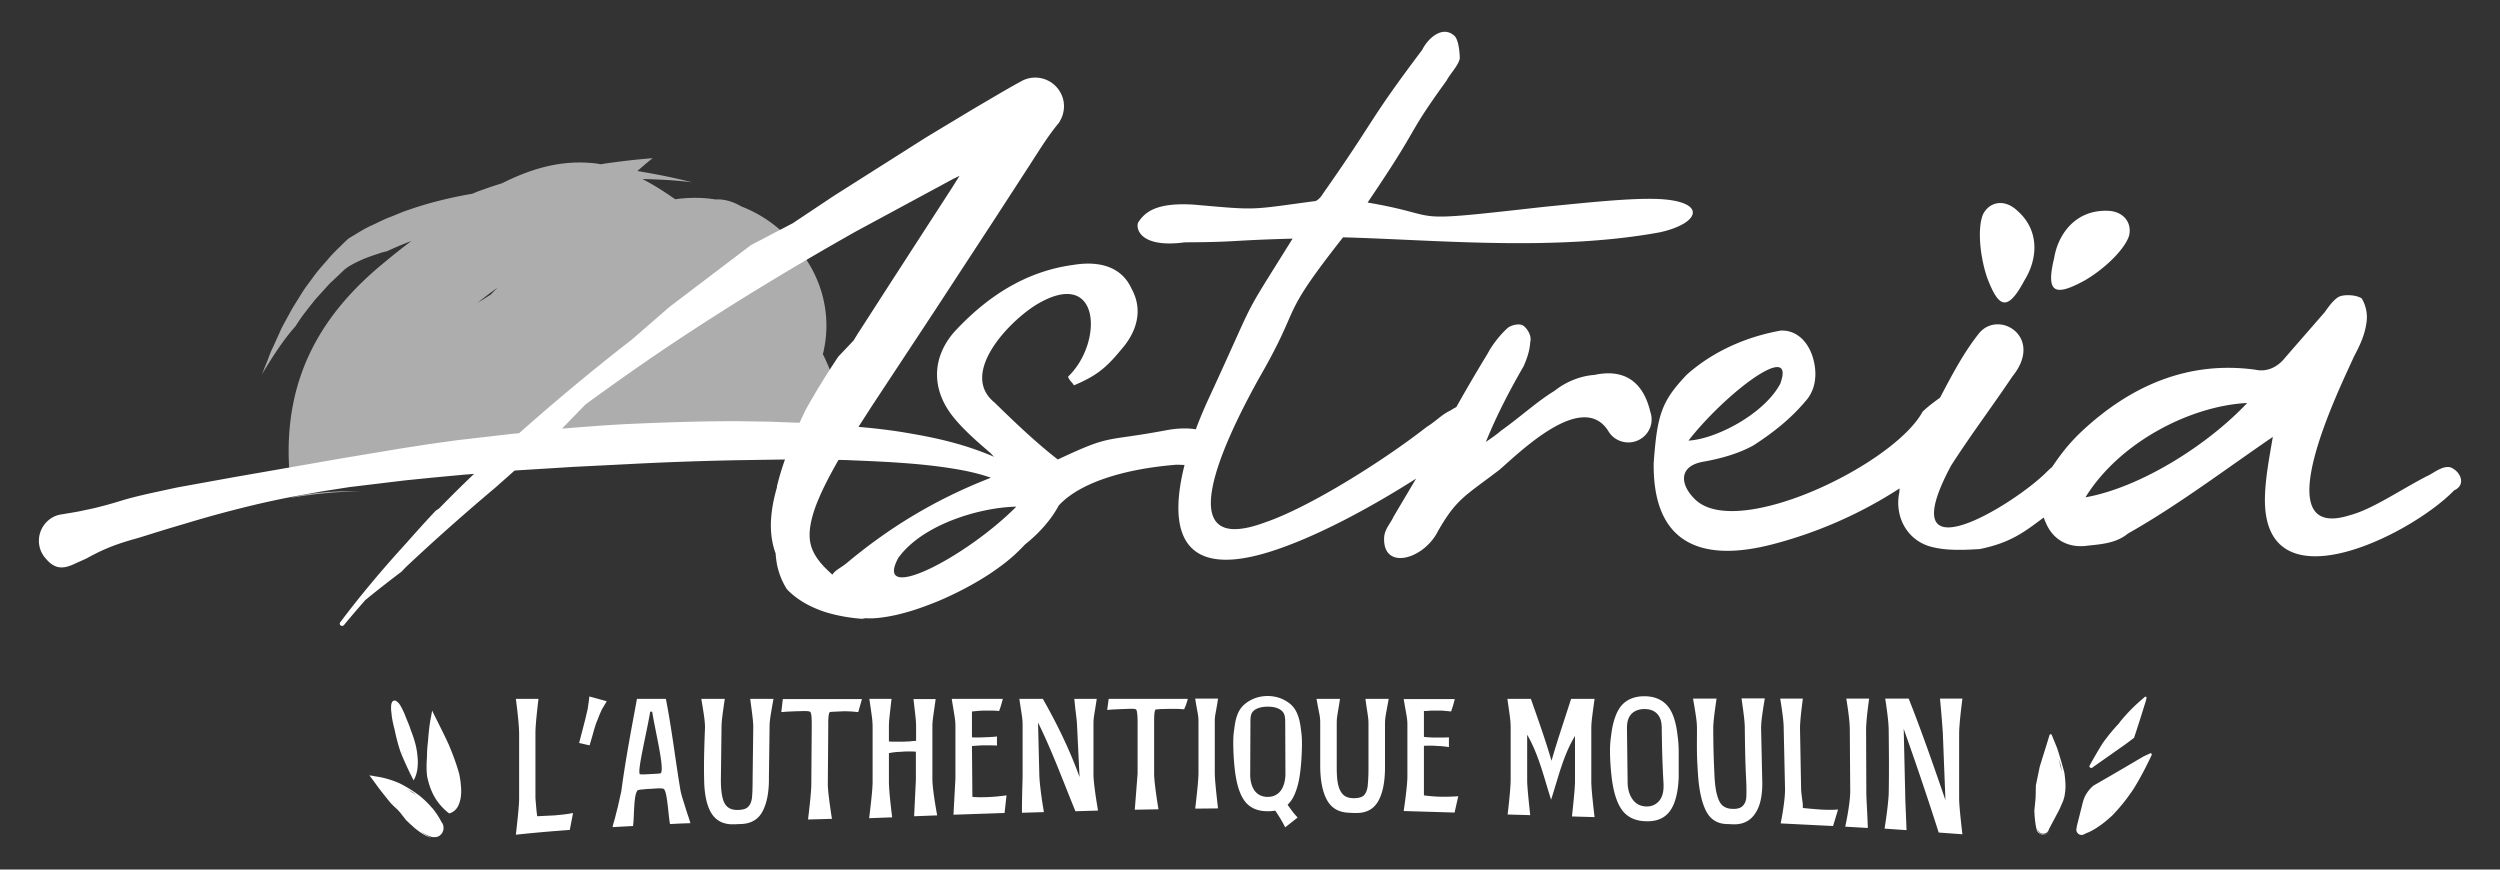 <svg xmlns="http://www.w3.org/2000/svg" viewBox="0 0 1150 400" xmlns:v="https://vecta.io/nano"><rect x="0" y="0" width="1150" height="400" fill="#333333" stroke="none"/><path d="M238.801 367.37v-29.6c0-3.2-.5-8.6-1.5-16.3h10.4c-.9 7.6-1.4 12.8-1.4 15.8v29.4c0 .8.2 2.9.5 6.3.1 1 .2 1.5.3 2.5l8.1-.4c3.3-.3 6.1-.6 8.4-1.1l-1.5 7.8c-8.3.6-16.5 1.3-24.8 2.2 1-8.7 1.5-14.2 1.5-16.6h0zm27.6-25.6l2.8-10.8 1.1-4.7s.5-2.9.8-5.9l8 2.2-2.2 3.7s-.9 1.9-1.5 3.5l-.8 2c-.4.9-.9 2.4-1.6 4.9l-.7 2.5-1.1 3.7-4.8-1.1h0zm16.1 35.9c.3-.9.8-3.1 1.7-6.5l1.6-7.2c1.9-14.3 4.6-28.4 7.2-42.5h13.3c2.7 13.7 4.3 27.6 6.6 41.4.2 1.4.8 3.7 1.9 7 1 3.3 1.7 5.4 2 6.2l.8 2.6c-3.8.1-5.7.2-9.4.4-.8-4.2-1.2-14.6-2.8-16.1-.7-.6-4.4-.2-6-.1-1.2 0-2.2.1-3.1.2s-2.7.2-3 .5c-1.9 2-1.5 12-2.1 16.4l-9.4.5c.2-1.2.4-1.7.7-2.8h0zm16.7-21.6c1.9-.1 4.6-.2 4.8-.4 1.7-2.4-2.5-18.9-4-28.3h-.9c-1.6 9.6-6 27.2-4.8 28.7.3.3 3.3.1 4.9 0zm28.1 18.1c-2.2-3.5-3.3-8.8-3.4-15.6-.2-8 .1-16 .4-24 0-2.9-.6-6.5-1.7-13.1h10.8c-1 6.9-1.5 10.3-1.5 13.1l-.3 24.4c0 3.4.3 6.1.8 8.1s1.3 3.4 2.5 4.3 2.8 1.3 4.9 1.2c2-.1 3.5-.5 4.4-1.5.9-.9 1.5-2.3 1.7-4.1s.3-4.6.3-8.4l.3-24.1c0-2.8-.5-6-1.4-13h10.7c-1.2 6.8-1.8 9.9-1.8 12.9l-.3 23.3c.1 6.8-1 12-3 15.7s-5.4 5.6-10.1 5.7c-1.2 0-1.7.1-2.9.1-4.7.2-8.2-1.5-10.4-5h0zm45.9-13.2l.2-26.6c0-1.6.1-6.2-.7-6.9-.6-.6-4.4-.3-6.4-.3l-4.4.2-2.5.2.7-6h36.4l-1.7 6-3.2-.3c-.9 0-2-.1-3.2-.1l-4.4.2s-2.2.1-2.3.2c-.8.8-.7 5-.7 6.9l-.2 26.3c0 2.3.6 7.7 1.9 15.9l-11 .3c1-8.3 1.5-13.7 1.5-16h0zm28.2-1.2v-25.4c0-3.2-.5-5.9-1.5-12.9h10.2c-.8 7.3-1.2 9.9-1.2 12.9v6.7c1.1.1 2.1.1 3 .1h3.2c1.1 0 2.1-.1 3-.1a101.07 101.07 0 0 1 3.3-.3v-6.4c0-3.2-.4-5.7-1.2-12.8h10.2c-1 7.3-1.5 9.7-1.5 12.7v24.2c0 2.4.6 7.9 2.2 16.6l-10.6.4.8-16.6v-13.1c-1.2-.1-2.3-.1-3.1-.1-.9 0-1.9 0-3.1.1s-2.3.1-3.1.2c-.9.1-1.9.2-3.1.5v13.1c0 2.4.4 7.8 1.5 16.4l-10.6.4c1.1-8.8 1.6-14.3 1.6-16.6h0zm38.1-1.8v-23.9c0-3.2-.6-5.5-1.7-12.6h23.5c-.7 2.8-1 3.6-1.7 5.6-1.2-.1-2.3-.2-3.2-.2h-3.2c-1.5 0-2.8.1-3.9.2s-1.8.2-2.2.2v11.9c1.699.1 3.401.1 5.1 0 1.1 0 2.1-.1 3-.1.9-.1 2-.1 3.4-.3v4.2c-1.2-.1-2.3-.1-3.2-.1h-3.2c-1.5 0-3.2.2-5.1.3l.2 23.4c2.2.2 4.5.2 6.8.1 3-.1 6-.4 8.9-.8l-.9 8.1-23.5.8.9-16.8h0zm30.9-1.1v-23.4c0-3.2-.5-5.1-1.5-12h10.8c6.6 11.6 12.4 23.5 16.9 36l-1.2-24.6c-.2-3.2-.6-4.7-1.2-11.4h10.3c-1 6.9-1.5 8.4-1.5 11.3v23.5c0 2.4.6 7.9 2.1 16.6l-10.4.3c-5.7-13.9-10.6-27.4-17.2-40.8l.6 24.5c.1 2.4.6 8 2.1 16.7l-10.1.3c0-9 .3-14.6.3-17h0zm52.9-1v-23.6c0-1.6-.1-5.4-.7-5.9-.7-.6-4.4-.2-6.4-.2l-4.4.2-2.5.2.7-5.1h36.4c-.7 2.6-1 3.2-1.7 4.8l-3.2-.2h-3.2l-4.4.1-2.3.2c-.7.6-.7 3.9-.7 5.8v23.7c0 2.4.6 7.9 2 16.4l-10.9.2 1.3-16.6h0zm28-.2v-23.8c0-3.1-.5-3.9-1.5-10.5h10.5c-1 6.8-1.5 7.5-1.5 10.4v23.8c0 2.4.5 7.8 1.5 16.3l-10.5.1c1-8.5 1.5-13.9 1.5-16.3zm36.5 19l-1.2-1.8c-.9.2-2.1.3-3.5.3-4.9 0-8.4-1.7-10.7-4.9s-3.8-8.3-4.5-15.3c-.4-3.6-.6-8.2-.6-11.3 0-3.3.2-4.5.6-7.4.7-5.3 2.2-8.2 4.5-10.2s5.9-3.9 10.7-3.9 8.4 1.9 10.7 3.9c2.3 2.1 3.8 5.2 4.5 10.5.4 2.9.6 4.2.6 7.5 0 3.1-.2 7.7-.6 11.3-.4 4.1-1.1 7.6-2.1 10.3-.9 2.7-2.2 4.9-3.9 6.5.2.3.2.4.4.6.7 1 1.3 1.8 1.9 2.6s1.4 1.7 2.3 2.7l-5.7 4.5c-1.2-2.3-2.3-4.2-3.4-5.9h0zm-10.7-11c1.4 1.9 3.4 2.9 6 2.9 2.5 0 4.5-.9 6-2.8 1.4-1.9 2.2-4.6 2.2-8l-.1-23.8c0-3.2-.7-4.4-2.1-5.4s-3.4-1.5-5.9-1.5-4.5.5-5.9 1.4c-1.4 1-2.1 2-2.1 5.3l-.1 23.8c-.1 3.4.6 6.1 2 8.1h0zm33.4 4.5c-2.1-3.7-3.2-9.1-3.2-16v-19.9c0-3.1-.6-4.2-1.7-10.8h10.8c-1 6.8-1.5 8.1-1.5 11v20.5c0 3.5.2 6.2.7 8.2s1.3 3.5 2.4 4.5 2.7 1.5 4.8 1.5c2 0 3.5-.4 4.5-1.2.9-.9 1.5-2.2 1.8-4.1.2-1.8.4-4.7.4-8.5v-20.6c0-2.9-.5-4.4-1.4-11.3h10.7c-1.2 6.8-1.7 8.4-1.7 11.5v20c0 6.8-1.1 12.1-3.2 15.7s-5.5 5.4-10.2 5.3c-1.2 0-1.7 0-2.9-.1-4.8-.1-8.2-2-10.3-5.7h0zm36.9-10.9v-23.9c0-3.2-.6-5-1.7-11.8h23.5c-.7 2.8-1 3.7-1.7 5.7l-3.2-.3c-.9-.1-2-.1-3.2-.1-1.5 0-2.8 0-3.9.1s-1.8.1-2.2.1v11.9c1.693.194 3.396.294 5.1.3h3c.9 0 2 0 3.4-.1v4.5c-1.2-.2-2.3-.3-3.2-.4s-2-.1-3.2-.2c-1.5-.1-3.2-.1-5.1 0v22.8a71.68 71.68 0 0 0 6.8.6c3 .1 6 0 9-.2l-1.7 7.5-23.4-.7c1.2-8.2 1.7-13.5 1.7-15.8h0zm47.5 1.5v-24.2c0-3.3-.5-5.9-1.5-13.1h10.8c3.3 9.4 6.7 18.9 9.5 28.5 2.7-9.5 6-19 9-28.5h10.8c-1 7.4-1.5 10.6-1.5 13.6v24.5c0 2.4.5 7.8 1.5 16.3l-10.4-.3c.9-8.3 1.4-13.7 1.4-16.1v-20.9c-5.4 8.8-7.8 19.5-11 29.3-3.2-10-5.7-20.8-11-29.9v21c0 2.3.5 7.7 1.4 16l-10.4-.3c1-8.3 1.4-13.6 1.4-15.9h0zm51.2 13.8c-2.4-3.3-4-8.5-4.8-15.5-.4-3.6-.7-8.1-.7-11.4 0-3.4.2-5 .6-8 .7-5.4 2.2-10.1 4.5-12.9s5.9-4.5 10.7-4.5 8.4 1.7 10.7 4.5c2.4 2.8 3.8 7.3 4.5 12.9.4 3.1.6 5.1.6 8.6v11.5c-.3 7-1.7 12.2-4.1 15.4s-6 4.8-11 4.6c-4.9-.1-8.6-1.9-11-5.2h0zm5-4.7c1.5 2 3.5 3 6.1 3.1s4.7-.9 6.2-2.8 2-4.6 1.8-8.1c-.5-8.4-.7-16.6-.8-25 0-3.2-.7-5.2-2.1-6.7s-3.4-2.2-5.9-2.2-4.5.8-5.9 2.2c-1.4 1.5-2.1 3.4-2.1 6.7l.3 24.6c0 3.5.9 6.2 2.4 8.2zm33.7 5.2c-2-3.9-3.2-9.4-3.7-16.5-.7-10.4-.5-11.9-.5-21.6 0-3.1-.6-6.6-1.8-13.6h10.8c-1 7.1-1.5 10.8-1.5 13.6a422.09 422.09 0 0 0 .6 22.5c.2 3.6.6 6.4 1.2 8.4.6 2.1 1.3 3.6 2.4 4.6s2.7 1.6 4.7 1.6c2 .1 3.5-.3 4.5-1.2s1.7-2.3 1.8-4.2.1-4.8-.1-8.7c-.4-7.7-.5-15.4-.6-23.1 0-2.8-.5-6.6-1.5-13.6h10.7c-1.1 6.8-1.7 10.7-1.7 13.7l.5 22.8c.3 7-.6 12.4-3 16.1-2.3 3.7-5.8 5.5-10.4 5.3-1.1 0-1.7-.1-2.8-.1-4.4-.1-7.6-2.1-9.6-6zm36.3-10.6l-.6-27.3c0-3-.5-6.9-1.6-13.8h10.4c-.9 7-1.3 11.1-1.3 13.8l.5 27.6c0 .8.2 2.9.7 6.4.1 1 .1 1.5.1 2.5 2.7.3 5.3.5 7.9.7 3.2.2 6 .2 8.3 0l-2.3 7.6-24.1-1.2c1.7-8.5 2.1-14 2-16.3zm30 1.7l-.2-28.5c0-3-.5-7.4-1.6-14.3h10.5c-1 7.2-1.4 11.7-1.4 14.5l.1 28.7c0 2.4.4 7.8.7 16.3l-10.4-.6c1.8-8.4 2.3-13.8 2.3-16.1h0zm17.7 1.1c.2-9.7.1-19.4 0-29.1 0-3-.5-7.7-1.6-14.8h10.8c6.1 15.4 11.5 31 16.9 46.7l-1.2-30.8c-.2-3.2-.6-8.4-1.3-15.9h10.3c-1 7.9-1.5 13.3-1.5 16.3v29.7c0 2.4.5 7.8 1.5 16.4l-10.9-.8c-5.1-16-10.5-31.9-16.1-47.7l.7 30.4c0 2.4.3 7.8.6 16.2l-10.1-.7c1.3-8.2 1.8-13.6 1.9-15.9h0z" fill="#fff"/><g opacity=".6"><path d="M138.801 145.77c1.6-2.2 3.9-5.1 6.3-8.1l3.9-4.3c1.3-1.4 2.5-2.9 3.8-4l5.7-5.4c1.2-1 3-2.1 5-3.1 1-.5 2.1-1 3.2-1.5s2.2-.9 3.3-1.3c2.2-.8 4.2-1.4 5.6-1.9 1.5-.4 2.4-.6 2.4-.6 3.7-1.7 7.4-3.3 11.2-4.7-4.5 3.4-8.9 6.9-13.2 10.5-26.6 22-46 51.1-42.9 95.3 19.4-4.1 39.4-2 59.2-2.7 24.1-.8 48-4.9 72.2-5 41.5-.2 82.6-5.9 123.9-7.9-.3-9.3-2.2-19.3-6.2-29.8-1.1-2.8-2.3-5.6-3.7-8.4.2-.7.4-1.4.5-2.1 3-14 .9-33.8-15.9-51-7-7.2-14.5-11.9-22.1-14.8-3.9-2.3-8.1-3.5-11.8-3.2-6.7-1.1-13-.9-18.6-.1-5-3.5-10-6.7-15.1-9.3 2.2 0 4.3.1 6.5.2 5.4.2 10.8.6 16.3 1.3-8.4-2.2-16.8-3.8-25.1-5.2 2.3-2 4.6-4 7-5.9 0 0-8.1.6-17 1.8-2.3.3-4.6.6-6.8 1l-1.7-.3c-17-2.2-31.5 2.9-43.9 9.1-.8.2-1.6.5-2.3.7-2.2.7-4.2 1.4-5.9 2s-3.1 1.1-4 1.5-1.5.6-1.5.6-13.6 2.1-27.2 6.7c-1.7.6-3.4 1.1-5.1 1.8l-4.9 2c-3.3 1.2-6.2 2.8-8.9 4s-5 2.6-6.8 3.7l-3.8 2.3c-.6.5-1.8 1.6-3.4 3.2s-3.7 3.5-5.8 6-4.7 5.2-7 8.4l-3.6 4.9c-1.2 1.7-2.3 3.5-3.4 5.3l-1.7 2.7-.8 1.3-.8 1.4-3 5.5-1.4 2.6-1.2 2.7-2.3 5.1c-.4.8-.7 1.6-1.1 2.3-.3.8-.6 1.5-.9 2.2-.5 1.4-1 2.8-1.5 3.9l-2 5c4.8-8 9.7-15.7 15.6-22.3.1-.3 1.1-1.8 2.7-4.1h0zm90.2-13.5a48.3 48.3 0 0 0-3.2 3.2l-6.2 3.9c3.1-2.5 6.2-4.9 9.4-7.1zm-95.1 96.6v.1c10.5-1.8 21.1-2.7 31.7-3.1-10.7 0-21.4.5-31.7 3z" fill="#fff"/></g><path d="M758.801 188.07c-3.5-12.8-12-18.5-25.4-15.6-6 .4-12.8 2.9-18.3 7.3-8.2 5-15.8 12.1-24.7 18.4-1.4 1.3-4.1 3.2-6.9 5.1 5.1-12.5 10.9-23.6 17.3-34.7 1.5-3.3 2.9-7.2 3.1-11.2.8-2.6-1.1-6-3.1-7.5-1.9-1.4-6-.2-7.4 1.1-3.5 3.2-7 7.7-9.1 11.7-5.6 9.2-10.2 17.1-14.4 24.6-.8.4-1.7.9-2.6 1.5-4.1 1.9-6.9 5.1-11 7.6-21.3 16.6-54.8 37.3-74.3 43.9-44 16.4-20-35.4-2.9-66.2 20.7-35.9 8.2-26.1 38.7-64.9 42 1.1 97.1 6.6 145.7-2.3 18.6-4.1 21.9-14.1-.1-15.3-12.7-.6-32 1.5-53.3 3.6-67.3 7.6-43 4.5-81-2 25.8-38.1 16.5-28.7 36.4-56.2 1.3-2.7 5.3-6.7 6-10 0-3.3-.7-9.3-2.7-10.7-5.4-4.6-12 1.4-14.6 6.7-25.2 33.4-21.2 31.4-45.7 66.2-.7 1.3-2 2.7-3.3 3.3-30.7 4.1-26.2 4.3-55.6 1.7-18.7-1.3-23.3 4.1-26 8.1-1.3 2.7.7 12 21.4 9.2 24.7-.1 20.2-.9 49.6-1.7-24.5 39.4-15.2 22.8-37.6 71.4-2.2 4.7-4.7 10.3-6.9 16.3-4.6-.7-9.2-.4-13.9.5-28.8 5.4-24.5 1.6-49.6 13.4-10.1-7.8-20.3-17.6-29.1-26.2-16.2-13.1 6-36.8 19.2-45 29.7-17.9 31 17.5 14.6 33.1.7 2 2 2.6 2.7 4 9.9-4.2 14.5-7.6 21.7-16.4 7.2-8.1 10.3-18.2 4.8-28.1-4.2-9.3-13.6-13.1-26.9-10.9-22 3-39.8 14.7-54.8 31-10.5 12.2-10.2 26.9 0 39.3 4.8 5.9 10.9 11.1 17 16.4.5.6 1 1.1 1.5 1.6-3.8-1.7-7.7-3.1-11.6-4.4-8.6-2.8-17.3-4.7-26-6.2-8.2-1.5-16.5-2.5-24.8-3.2l6.3-9.8 28.5-43.2 28.5-43.6 14.2-21.9c4.8-7.3 9.2-14.8 14.8-21.5h0l.5-.9c2.2-3.9 2.4-8.8.1-12.9-3.5-6.4-11.6-8.8-18-5.2-3.9 2.1-7.5 4.2-11.1 6.3l-10.9 6.4-21.6 13-42.6 27-18.9 12.6-19.3 10.1-37.3 28.3-17.4 15.1c-17.8 13.8-35.1 28.2-51.9 43.1-.8.1-1.6.2-2.3.2l-26 3-13 1.8-12.9 2-25.8 4.3-25.8 4.5-25.8 4.5-25.9 4.7-12.9 2.8c-4.3 1-8.6 2-12.8 3.3s-8.5 2.5-12.8 3.5l-6.6 1.4-3.4.6-3.6.6-1.2.2a11.44 11.44 0 0 0-5.4 2.4c-5.3 4.2-6.3 11.9-2.1 17.2s7.9 5.9 13.8 3.1c.8-.4 5-2.2 5.9-2.7s1.8-1 2.8-1.5c1.86-.981 3.762-1.882 5.7-2.7 3.9-1.7 7.9-3 12-4.2 4.1-1.1 8.2-2.5 12.2-3.7 4.1-1.3 8.2-2.5 12.3-3.7 8.2-2.5 16.5-4.8 24.8-6.9s16.7-4 25.2-5.6l12.7-2.3 12.8-2 25.7-3.1 12.9-1.3 12.9-1.2c2-.2 4-.3 5.9-.5-5.5 5.2-10.8 10.5-16.1 15.9-.6.4-1.2.8-1.8 1.3-4.6 4.9-9.1 9.9-13.6 15-10.6 11.6-20.7 23.6-30.1 36.1-.3.4-.3 1.1.2 1.4.4.4 1.1.3 1.5-.1 3.2-3.9 6.5-7.7 9.8-11.5 5.5-4.5 11-8.8 16.7-13.1l2-2.1c13.4-12.6 27.2-24.8 41.2-36.6l8.8-7.8c.4 0 .8-.1 1.2-.1l25.8-1.6 25.8-1.3c17.2-.9 34.4-1.5 51.6-1.8l12.9-.2 7.1-.1c-1.4 3.9-2.6 7.9-3.6 11.9-.1.3-.1.6-.1.9-1.2 4.2-2.2 8.6-2.6 13.4-.5 5.2-.1 11 1.8 16.5.1.2.2.4.2.6.1 1.6.3 3.2.6 4.9.8 4 2.3 7.9 4.6 11.5 4.8 5 10.9 8.2 17.1 10.3 6.2 2 12.6 3 19 3.4-.6-.2-1.2-.4-1.9-.6.6.1 1.3.2 1.9.2 2.6.2 5.1 0 7.4-.3 4.7-.6 9.2-1.7 13.5-3s8.5-2.9 12.7-4.6c8.2-3.5 16.1-7.6 23.6-12.5 3.7-2.5 7.3-5.1 10.7-8.1 1.9-1.7 3.7-3.5 5.5-5.4 6.4-5.1 12-11.3 15.5-17.9 8.8-9.7 28-16.7 54.2-18.8 1.2 0 2.4.1 3.7.1-6.8 26.9-4 53 38.1 40.3 22.1-6.7 48.8-21.5 68.4-34l-10.3 17.4c-1.5 3.3-4.2 5.8-4.4 9.8-.6 15.3 18.3 10 24.8-3.1 8.6-15 12.5-16.1 28.3-28.2 9.8-8.5 38.5-36.8 50.2-17.5 1.4 2.3 3.7 3.9 6.3 4.6 7.7 2 14.9-4.7 13.2-12.5-.2-.8-.5-1.7-.7-2.6h0zm-291.3 45c-23.6 23.7-65.9 45.2-54.3 23.6 11.1-15.5 37.7-23.3 54.3-23.6zm-99.7-38.6h-.7l-13.1-.5-13.1-.2c-17.5-.1-34.9.5-52.4 1.3-10 .5-20 1.3-30 2.1l10.8-11.1c13-9.5 26.2-18.8 39.5-27.7 27.6-18.4 56-35.6 84.9-51.9l43.7-23.6c1.3-.7 2.6-1.3 4-2l-3.6 5.7-28.2 43.6-14.1 21.9c-1 1.5-1.9 3-2.8 4.5l-7.1 7.5c-5.2 7.8-10.1 15.7-14.7 23.9-1.1 2.2-2.1 4.3-3.1 6.5h0zm8.8 63.3c-2.1-2.8-3.4-5.5-3.9-8.4s-.3-6 .4-9.3 1.9-6.9 3.4-10.4c2.5-6 5.8-12.1 9.2-18.1 2.2 0 4.5.1 6.7.2 17 .7 34.1 1.5 50.6 4.6 4.1.8 8.1 1.8 12 3.1.3.1.5.2.8.3-26.3 10.2-47.5 23.5-66.5 39.4-2.3 1.9-5.3 3.2-6.4 5.2-2.4-2.2-4.6-4.3-6.3-6.6zm581.9-128.5c8.9-5 18.5-14 20.8-20.6 1.6-5.9-2.2-11.4-9.6-11.7-15.3-.6-23.1 11.2-24.8 21.8-4 16.5.7 17.4 13.6 10.5h0zm-27.2-.4c5.7-9.1 7.7-23-4.2-32.7-5.7-4.7-12.1-3.1-14.9 2.4-2.7 6.4-1.4 19.6 1.9 29.2 5.2 13.7 9.2 16.1 17.2 1.1zm195.9 86.1c-3.8-.9-7.8 2.8-11.1 4.2-12.5 6.5-25 15.2-35.4 17.9-39.7 12.4-3.6-60.2 2.1-73 2.8-5.3 4.9-9.8 5.7-15.2.8-4.6-.3-8.5-2.1-11.6-2.5-1.6-7-1.8-9.6-1.1s-5.3 4.4-7.4 7.4l-18.2 20.9c-4.1 5.2-9.3 6.6-13.7 5.6-30.7-4.2-57.6 7.1-80.9 29.3-5.2 5.1-8.6 9.5-12.6 15.4-.8.7-1.7 1.5-2.5 2.3-14.6 14.8-72.7 50.7-44-2.9 9.2-14.3 19-27.3 28.2-41 14.7-18.1-6.2-30.9-15.3-19.9-6.9 8.6-12.5 19.2-18 29.7-2.7 1.9-5.4 3.9-8 6.4-13.2 24.3-85 59-104.5 40.5-6.8-6.4-8.4-15.4 3.7-17.5 7.9-1.4 16.2-3.7 23-7.5 9-5.8 17.2-12.3 23.9-20.3 4.7-5.1 5.8-12.8 3.2-20.8-2.7-8-8.4-12-14.6-11.7-14.5 2.6-30.3 8.8-43.2 20.3-11.6 12.2-13.6 18.4-15.2 40.6-.6 45.6 33.2 43 54.7 37.4 20-5.2 39.9-13.7 58.4-25.7 0 .6-.1 1.2-.1 1.8-2.4 11.3 3.8 22.8 15.7 25.3 6.6 1.6 14.6 1.2 21.3.8 14.7-3 21-8.3 29.4-14.5.3.7.5 1.5.9 2.2 3.5 8.6 11.1 12 19.6 10.7 5.8-.6 12.9-1.1 18.2-5.5 23-13 44.2-29.1 66.7-44.5-1.7 9.9-3.3 18.4-3.6 26.8-2 53 66.9 18.6 87-2.2 5.8-2.6 2.8-8.9-1.7-10.6zm-308.299-38.4c-7.5 14-29.8 25.5-42.2 26.1 16.8-21.6 49.8-46.8 42.2-26.1zm140.4 52.2c15.8-25.6 48.6-42.1 74.4-43.4-18.1 19.3-49.1 38.9-74.4 43.4zm-756.301 149.2c-.6-1.2-1.3-2.3-2-3.4-.8-1.1-1.5-2.2-2.4-3.1-1.7-2-3.6-3.8-5.7-5.5-2.9-2.2-6-4.1-9.2-5.7-3.5-1.5-7.1-2.6-10.8-3.1l-1.6-.3-.1-.1-.1.1-.4-.1-.8-.1.5.6.2.3v.1h.1l3.8 5.2c1.7 2.2 3.4 4.3 5.1 6.4 1 1.1 2.1 2.1 3.2 3.1.4.4.8.9 1.2 1.3.9 1.2 1.9 2.4 2.8 3.6.9.8 1.7 1.7 2.6 2.4l1.3 1.2 1.4 1.1c1.9 1.4 3.9 2.8 6.3 3.4l-1.1-.5c-.4-.2-.7-.3-1-.5-.6-.4-1.3-.7-1.9-1.2-.3-.3-.7-.5-1-.8 1.8 1.3 3.6 2.2 5.2 2.6.3.1.6.1 1 .1.5 0 .9 0 1.4-.1.8-.2 1.5-.7 2-1.3s.9-1.4 1-2.3-.1-1.8-.4-2.5l-.6-.9zm-11.3-12c-1.5-1.1-3-2.1-4.6-3.1l2.7 1.5 1.9 1.6zm19.6-9.7c-1.3-4.8-3-9.3-4.9-13.8-2.2-4.8-4.6-9.5-6.9-14.1l-.7-1.5-.3 1.6c-.2 1.3-.5 2.5-.7 3.8-.4 2.8-.7 5.6-.9 8.5-.3 2.5-.5 5.1-.5 7.6-.2 3-.3 5.9.1 8.9.7 3.3 1.8 6.6 3.5 9.5s4 5.4 6.7 7.5l-.5-.5c.2.1.3.3.5.4 2.6-.8 4-2.7 4.7-5.1.3-.9.5-1.8.6-2.7a21.75 21.75 0 0 0 0-5.1c-.1-1.7-.4-3.4-.7-5h0zm-1-.5c-.1-.4-.2-.8-.4-1.3.1.2.2.4.2.6.1.3.1.5.2.7zm-28.7-19.8c0-.2-.1-.5-.1-.7h0v.3c.7 3.4 1.6 6.9 2.7 10.2 1.5 3.7 3.1 7.3 4.9 10.9l.5 1 .7 1.3.6-1.3c1.1-2.4 1.3-5 1.3-7.5-.1-2.5-.4-5-1-7.5-.6-2.3-1.3-4.5-2.2-6.7-.6-2-1.4-3.8-2.1-5.5l-.9-2.3c-.7-1.5-1.4-3.1-2.4-4.5-.5-.5-1-1.1-1.8-1.4h-.4c-.1 0-.3 0-.4.1-.3.1-.4.3-.6.5-.2.4-.3.7-.4 1.1-.2 1.4-.1 2.8.1 4.2.2 2.5.8 5.1 1.5 7.8h0zm3.5 9.9c.1.3.3.7.4 1-.1-.2-.2-.3-.3-.5 0-.1-.1-.3-.1-.5zm761.2-1.7l-2.5-6.1h0c-.1-.3-.4-.4-.7-.3-.2.1-.3.2-.3.3l-1.6 5.2-2.9 9.3-1.8 8.7-.1 5c0 .6-.1 1.1-.1 1.7l-.5 4.9c.1 2.5.3 5.1.8 7.6l.2.9c.1.3.2.7.4 1 .3.7 1 1.1 1.7 1.4 1.4.5 3.1-.2 3.7-1.6-.4.8-1.3 1.5-2.2 1.6s-1.8-.2-2.4-.8c-.3-.3-.5-.7-.6-1.1-.1-.3-.1-.5-.1-.8 0 .1 0 .3.1.4.5 2.4 3.8 2.8 4.9.5l.4-.9 4.3-8.1.4-.8 1.7-3.9.6-2.1.3-2.2c.3-2.9 0-5.8-.4-8.6-1-3.7-2.1-7.5-3.3-11.2h0zm.6 4.6c.4 1.1.7 2.2 1.1 3.4.2 1 .3 2 .4 2.9-.4-2.2-1-4.3-1.5-6.3h0zm42.6-2.2a.45.45 0 0 0-.5 0l-3 1.4-8 4.7-6.5 3.8-8.5 4.9c-1.4 1.2-2.6 2.6-3.5 4.2-.5.8-.8 1.6-1.1 2.5s-.5 1.7-.7 2.6l-2.6 10.3.4-1-.3 1.1c-.5 1.9 1.4 3.6 3.3 2.8.6-.3 1.1-.6 1.7-.8 1-.4 2-.9 3-1.5 3.1-1.8 5.9-4.1 8.5-6.5 1.8-1.9 3.5-3.8 5.1-5.8s3.1-4.1 4.6-6.3c3.1-5 5.8-10.2 8.3-15.5h0c.2-.5.1-.8-.2-.9h0zm-18 27.2c.3-.4.7-.7 1-1.1-.2.2-.3.4-.5.6-.1.2-.3.4-.5.5zm-9.9-20.6c.3.1.6.1.8 0l.8-.6 14.5-10.2 4-3h0v-.1l1-3 1.9-5.9 2.5-8 .3-1.3h0c.1-.3-.1-.5-.4-.6-.1 0-.3 0-.4.1l-.3.3h0c-4.2 3.5-8.1 7.4-11.5 11.7l.6-.6c-.2.2-.4.4-.6.7l.8-.9h0c-.2.2-.4.4-.6.7-2.8 2.9-5.3 6-7.7 9.3-2.2 3.5-4.2 7-6.2 10.6 0 .1.1.6.5.8h0zm6.2-10.7c-.2.4-.5.7-.7 1.1l.3-.6c.2-.1.3-.3.4-.5h0z" fill="#fff"/></svg>